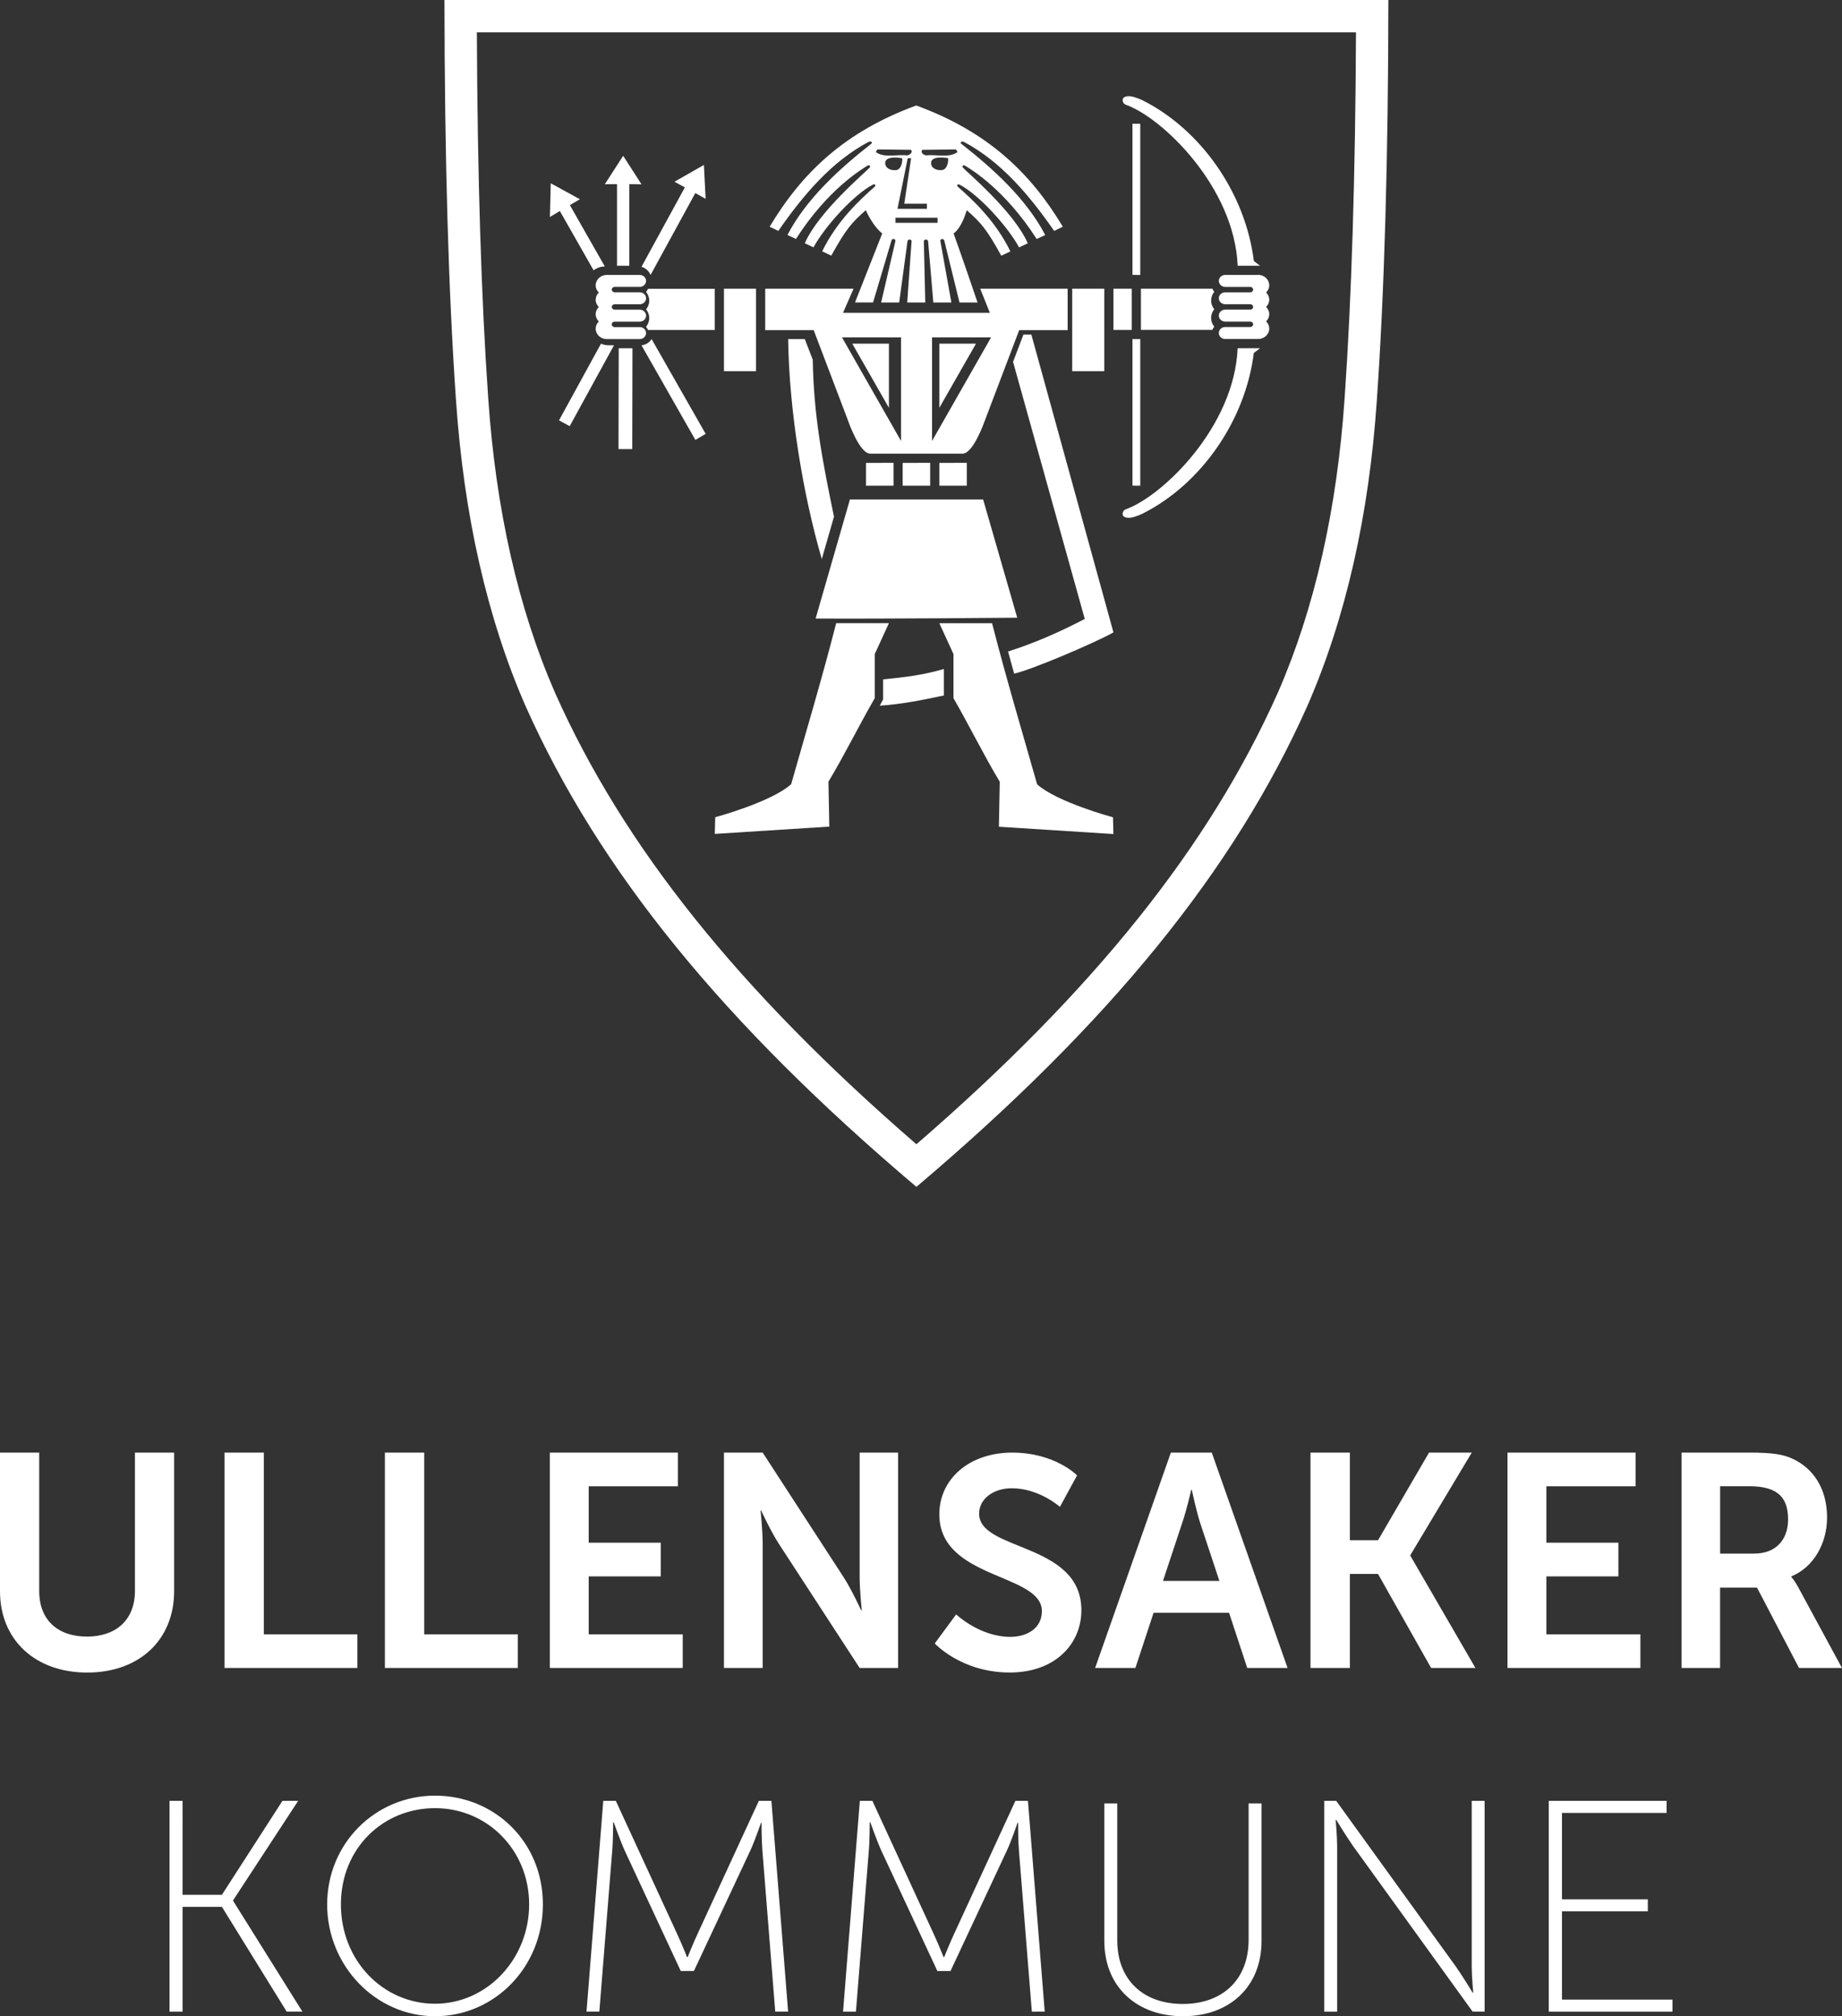 <svg xmlns="http://www.w3.org/2000/svg" id="Layer_1" version="1.1" viewBox="0 0 402 440"><rect x="0" y="0" width="402" height="440" fill="#333333" stroke="none"/><defs><style>.st0{fill:#fff}</style></defs><path d="M38 317h-8.55v30.18c0 6.38-4.18 9.97-10.48 9.97s-10.41-3.59-10.41-9.9V317H0v30.25C0 357.82 7.63 365 19.04 365S38 357.82 38 347.25V317ZM78 356.65H57.58V317H49v47h29v-7.35zM113 356.65H92.58V317H84v47h29v-7.35zM147.95 324.35V317H120v47h29v-7.35h-20.52v-12.64h15.72v-7.35h-15.72v-12.31h19.47zM184.08 344.14 166.45 317H158v47h8.45v-27.08c0-2.78-.46-7.28-.46-7.28h.13s2.1 4.57 3.87 7.28L187.61 364H196v-47h-8.39v27.14c0 2.78.46 7.28.46 7.28h-.13s-2.1-4.57-3.86-7.28ZM213.68 330.34c0-3.27 3.14-5.56 7.15-5.56 5.95 0 10.49 4.06 10.49 4.06l3.74-6.87S230.25 317 220.9 317s-15.9 5.75-15.9 13.47c0 14.26 22.38 12.82 22.38 21.12 0 3.79-3.28 5.62-6.88 5.62-6.68 0-11.83-4.9-11.83-4.9l-4.67 6.34s5.81 6.34 16.37 6.34c9.89 0 15.63-6.21 15.63-13.6 0-14.85-22.32-12.82-22.32-21.06ZM255.53 317 239 364h8.79l3.97-12.05h16.47L272.2 364h8.8l-16.54-47h-8.93Zm-1.72 28 4.17-12.58c.93-2.65 1.99-7.28 1.99-7.28h.13s.99 4.64 1.85 7.28l4.17 12.58h-12.3ZM294.6 343.48h6.14L312.33 364H322l-14.2-24.49v-.14L321.2 317h-9.33l-11.13 19.13h-6.14V317H286v47h8.6v-20.52zM358 356.65h-20.52v-12.64h15.72v-7.35h-15.72v-12.31h19.47V317H329v47h29v-7.35zM392.5 346.46c-.91-1.66-1.56-2.32-1.56-2.32v-.13c4.88-1.98 7.8-7.22 7.8-12.84 0-6.22-2.93-10.72-7.55-12.84-2.02-.93-4.3-1.33-9.3-1.33h-14.9v47h8.4v-17.54h8.06l9.17 17.54h9.37l-9.5-17.54Zm-9.56-7.42h-7.54v-14.7h6.37c6.57 0 8.46 2.78 8.46 7.28s-2.8 7.41-7.29 7.41ZM50.88 414.69 65.07 393h-3.43l-13.21 20.5h-8.59V393H37v46h2.84v-22.87h8.59L62.57 439H66l-15.12-24.18v-.13zM94.94 391.86c-12.97 0-23.54 10.38-23.54 23.74S81.97 440 94.94 440s23.54-10.7 23.54-24.4-10.57-23.74-23.54-23.74Zm0 45.41c-11.37 0-20.54-9.44-20.54-21.67s9.17-21.01 20.54-21.01 20.54 9.11 20.54 21.01-9.17 21.67-20.54 21.67ZM165.61 393l-13.32 28.91c-1.04 2.23-2.22 5.19-2.22 5.19h-.13s-1.17-2.96-2.22-5.19L134.4 393h-2.74L128 439h2.8l2.81-35.09c.2-2.23.2-6.24.2-6.24h.13s1.43 4.07 2.42 6.24l12.21 26.22h2.87l12.28-26.22c1.04-2.23 2.35-6.11 2.35-6.11h.13s0 3.88.19 6.11l2.8 35.09H172l-3.65-46h-2.74ZM221.6 393l-13.32 28.91c-1.05 2.23-2.22 5.19-2.22 5.19h-.13s-1.18-2.96-2.22-5.19L190.39 393h-2.74l-3.66 46h2.81l2.81-35.09c.2-2.23.2-6.24.2-6.24h.13s1.44 4.07 2.42 6.24l12.21 26.22h2.87l12.27-26.22c1.05-2.23 2.35-6.11 2.35-6.11h.13s0 3.88.19 6.11l2.81 35.09H228l-3.66-46h-2.74ZM321.19 429.08c0 2.3.33 5.78.33 5.78h-.13s-2.22-3.68-3.72-5.78L291.62 393h-2.61v46h2.81v-36.08c0-2.3-.33-5.78-.33-5.78h.13s2.22 3.68 3.72 5.78L321.39 439H324v-46h-2.81v36.08ZM340.89 417.12h18.73v-2.63h-18.73v-18.86h22.83V393H338v46h27v-2.63h-24.11v-19.25zM303 0H97c.03 34.53.88 63.87 2.51 87.25 1.71 25.2 6.82 47.69 15.19 66.84 15.97 35.8 43.09 69.18 85.3 104.92 42.21-35.74 69.33-69.11 85.31-104.93 8.37-19.14 13.48-41.62 15.18-66.82 1.63-23.37 2.48-52.71 2.51-87.25Zm-9.54 86.77c-1.65 24.38-6.57 46.08-14.59 64.42-14.95 33.52-40.1 64.97-78.87 98.52-38.77-33.56-63.92-65-78.84-98.46-8.05-18.4-12.97-40.1-14.62-64.5-1.51-21.6-2.34-48.38-2.47-79.7h191.86c-.13 31.32-.97 58.1-2.47 79.72Z" class="st0"/><path d="M177.37 78.48 175.64 74h-3.63c.19 15.14 3.11 33.51 7.34 48l2.66-9.25c-2.53-12.18-4.45-22.17-4.63-34.26ZM223.36 73l-2.27 5.97 15.65 56.1c-5.51 2.87-10.67 5.16-16.74 7.11l1.33 4.82c3.46-.7 17.29-6.55 21.67-8.99L225.08 73h-1.72ZM197 101.02V106h6v-5l-6 .02zM189 101.02V106h6v-5l-6 .02zM205 101.02V106h6v-5l-6 .02z" class="st0"/><path d="m222 134.8-7.44-25.8h-29.07L178 134.98c14.98.09 44-.18 44-.18ZM192.73 152.64 192 154c4.63-.29 9.47-1.26 14-2.23V146c-4.61 1.32-8.43 1.78-13.27 2.26v4.38ZM189.52 30.99c.71-.3.91.14.65.37-6.88 5.39-14.14 11.93-18.32 19.92l1.86.87c6.93-10.85 14.43-15.26 15.57-15.97.51-.32.76.07.52.39-.57.73-11.15 9.56-14.16 16.52l1.9.89c2.43-4.51 8.81-11.56 12.99-13.7.53-.19.63.21.37.46-3.19 2.82-8.15 7.34-11.47 14.11l1.99.94c3.21-5.81 4.46-7.22 7.53-9.92.22.53 1.68 3.59 3.59 5.08L186.6 66h3.94l4.03-13.56c.17-.51.94-.29.84.19l-3.11 13.38h3.94l1.81-13.37c.07-.49.93-.47.89 0l-.95 13.38h3.94l-.31-13.38c0-.44.85-.52.93 0l1.14 13.38h3.94l-2.4-13.38c-.08-.56.65-.64.84-.19l3.33 13.56h3.94s-3.37-9.95-5.23-15.05c1.91-1.49 2.66-4.55 2.88-5.08 3.07 2.69 4.32 4.11 7.53 9.92l1.99-.94c-3.32-6.77-8.27-11.29-11.47-14.11-.26-.25-.16-.65.37-.46 4.18 2.14 10.56 9.19 12.99 13.7l1.9-.89c-3.01-6.96-13.58-15.79-14.15-16.52-.25-.32 0-.7.52-.39 1.14.71 8.64 5.12 15.57 15.97l1.87-.87c-4.18-7.99-11.45-14.53-18.33-19.92-.26-.23-.06-.67.65-.37 7.99 4.27 14.09 11.43 19.63 19.39l1.89-.91c-7.06-11.79-16.4-20.75-31.99-26.46-15.59 5.71-24.94 14.67-31.99 26.46l1.89.91c5.53-7.96 11.64-15.12 19.63-19.39Zm3.66 4.55c.04-1.72 3.72-1.01 3.72-1.01.09.93-.27 2.45-1.3 2.59-1.07.14-2.42-.31-2.42-1.58Zm2.25 13.09v-1.12h9.19v1.12h-9.19Zm10.18-11.52c-1.07.14-2.42-.31-2.41-1.58.04-1.72 3.72-1.01 3.72-1.01.09.93-.27 2.45-1.3 2.59Zm-4.33-4.41 7.34-.09.37.56c-1.86 1.39-4.65.46-6.88.74-.56-.09-1.3-.65-.84-1.21Zm1.01 11.75v1.12h-6.42l2.23-11.04h.74l-1.49 9.93h4.93Zm-10.8-11.84 7.34.09c.46.56-.28 1.11-.84 1.21-2.23-.28-5.02.65-6.87-.74l.37-.56ZM274.59 60h-7.21c-.76 0-1.38.59-1.38 1.3s.62 1.31 1.38 1.31h5.48c.35 0 .63.27.63.59s-.28.59-.63.59h-5.48c-.76 0-1.38.59-1.38 1.3s.62 1.3 1.38 1.3h5.48c.35 0 .63.27.63.59s-.28.59-.63.59h-5.48c-.76 0-1.38.59-1.38 1.31s.62 1.3 1.38 1.3h5.48c.35 0 .63.26.63.59s-.28.59-.63.59h-5.48c-.76 0-1.38.59-1.38 1.31s.62 1.31 1.38 1.31h7.21c1.32 0 2.41-1.02 2.41-2.28 0-.61-.27-1.16-.68-1.57.42-.41.68-.96.68-1.58s-.27-1.16-.68-1.57c.42-.41.68-.96.68-1.58s-.27-1.16-.68-1.57c.42-.41.68-.96.68-1.57 0-1.25-1.08-2.28-2.41-2.28ZM129.55 59c.67-.52 1.49-.84 2.4-.84h.05l-7.63-13.4 2.19-1.28L120.2 40l-.19 7.35 2.17-1.3 7.38 12.96ZM140 75.36 151.76 96l2.24-1.32L142.21 74c-.49.75-1.29 1.26-2.21 1.36ZM134.983 98l.046-22 3 .006-.046 22zM134.66 58h2.68V40.19l2.66.03-4-6.22-4 6.2 2.66-.01V58zM131.16 75 122 91.73l2.33 1.27L134 75.35h-1.18c-.59 0-1.15-.13-1.66-.35ZM140 58.22c.9.27 1.63.92 1.98 1.78l9.77-17.87 2.25 1.26-.38-7.39-6.42 3.66 2.27 1.23L140 58.22ZM141 72.69c0-.72-.62-1.31-1.38-1.31h-5.48c-.35 0-.63-.27-.63-.6s.28-.59.63-.59h5.48c.76 0 1.38-.58 1.38-1.3s-.62-1.31-1.38-1.31h-5.48c-.35 0-.63-.27-.63-.59s.28-.59.63-.59h5.48c.76 0 1.38-.59 1.38-1.3s-.62-1.31-1.38-1.31h-5.48c-.35 0-.63-.27-.63-.59s.28-.59.63-.59h5.48c.76 0 1.38-.59 1.38-1.3s-.62-1.31-1.38-1.31h-7.21c-1.33 0-2.41 1.02-2.41 2.28 0 .61.27 1.16.68 1.57-.42.41-.68.96-.68 1.58s.27 1.16.68 1.57c-.42.41-.68.96-.68 1.57s.27 1.17.68 1.58c-.42.41-.68.96-.68 1.57 0 1.25 1.08 2.28 2.41 2.28h7.21c.76 0 1.38-.59 1.38-1.31Z" class="st0"/><path d="M141 63.71c.43.52.69 1.18.69 1.9s-.26 1.38-.69 1.9c.43.52.69 1.18.69 1.9s-.26 1.38-.69 1.9c.17.21.31.45.42.7h14.57v-8.99h-14.57c-.11.25-.25.49-.43.7ZM158 63h7v18h-7zM205 75v14l8-14h-8zM194 89V75h-8l8 14z" class="st0"/><path d="M185.18 92.08s2.43 6.92 4.73 6.92h20.18c2.3 0 4.73-6.92 4.73-6.92l7.61-20.03H233V63h-19.08l2.11 5.27h-32.05l2.3-5.27H167v9.05h10.58l7.61 20.03Zm18.23-18.46h12.89l-12.89 22.61V73.62Zm-6.77 0v22.61l-12.89-22.61h12.89ZM234 63h7v18h-7zM243 63h4v9h-4zM264.59 63H249v8.99h15.58c.11-.25.25-.49.42-.7-.42-.52-.68-1.18-.68-1.9s.25-1.38.68-1.9c-.42-.52-.68-1.18-.68-1.9s.25-1.38.68-1.9c-.17-.21-.3-.44-.41-.7ZM226.34 171.15c-3.37-11.87-6.74-23.1-9.83-35.15H205l3.09 6.74v9.63c3.46 5.98 6.45 12.15 10.1 18.23l-.19 9.82 24.99 1.59-.09-3.65s-12.17-3.27-16.57-7.2ZM180.99 180.41l-.19-9.82c3.65-6.08 6.64-12.25 10.11-18.23v-9.63l3.09-6.74h-11.51c-3.09 12.06-6.46 23.28-9.83 35.15-4.4 3.93-16.57 7.2-16.57 7.2l-.09 3.64 24.99-1.59ZM245.71 111.14c-.6.22-.79.8-.68 1.22.21.78 1.61.62 1.61.62 1.05-.08 2.68-.87 2.68-.87 12.75-6.39 22.47-20.27 24.31-35.08l1.36-1.03h-4.89c-.7 17.14-16.4 32.3-24.4 35.14ZM245.71 22.86c8 2.85 23.7 18 24.4 35.14H275l-1.36-1.04c-1.83-14.82-11.56-28.69-24.31-35.08 0 0-1.63-.78-2.68-.87 0 0-1.4-.16-1.61.63-.12.42.08 1.01.68 1.22Z" class="st0"/><path d="m248.85 27.01-1.7-.01v32.99l1.7.01V27.01zM247.15 105.99l1.7.01V74h-1.7v31.99zM272.5 423.3c0 8.74-5.71 14.02-14.37 14.02s-14.3-5.28-14.3-13.89v-29.87h-2.82v30c0 10.05 7.09 16.44 17.19 16.44s17.12-6.39 17.12-16.44v-30h-2.82v29.74Z" class="st0"/></svg>